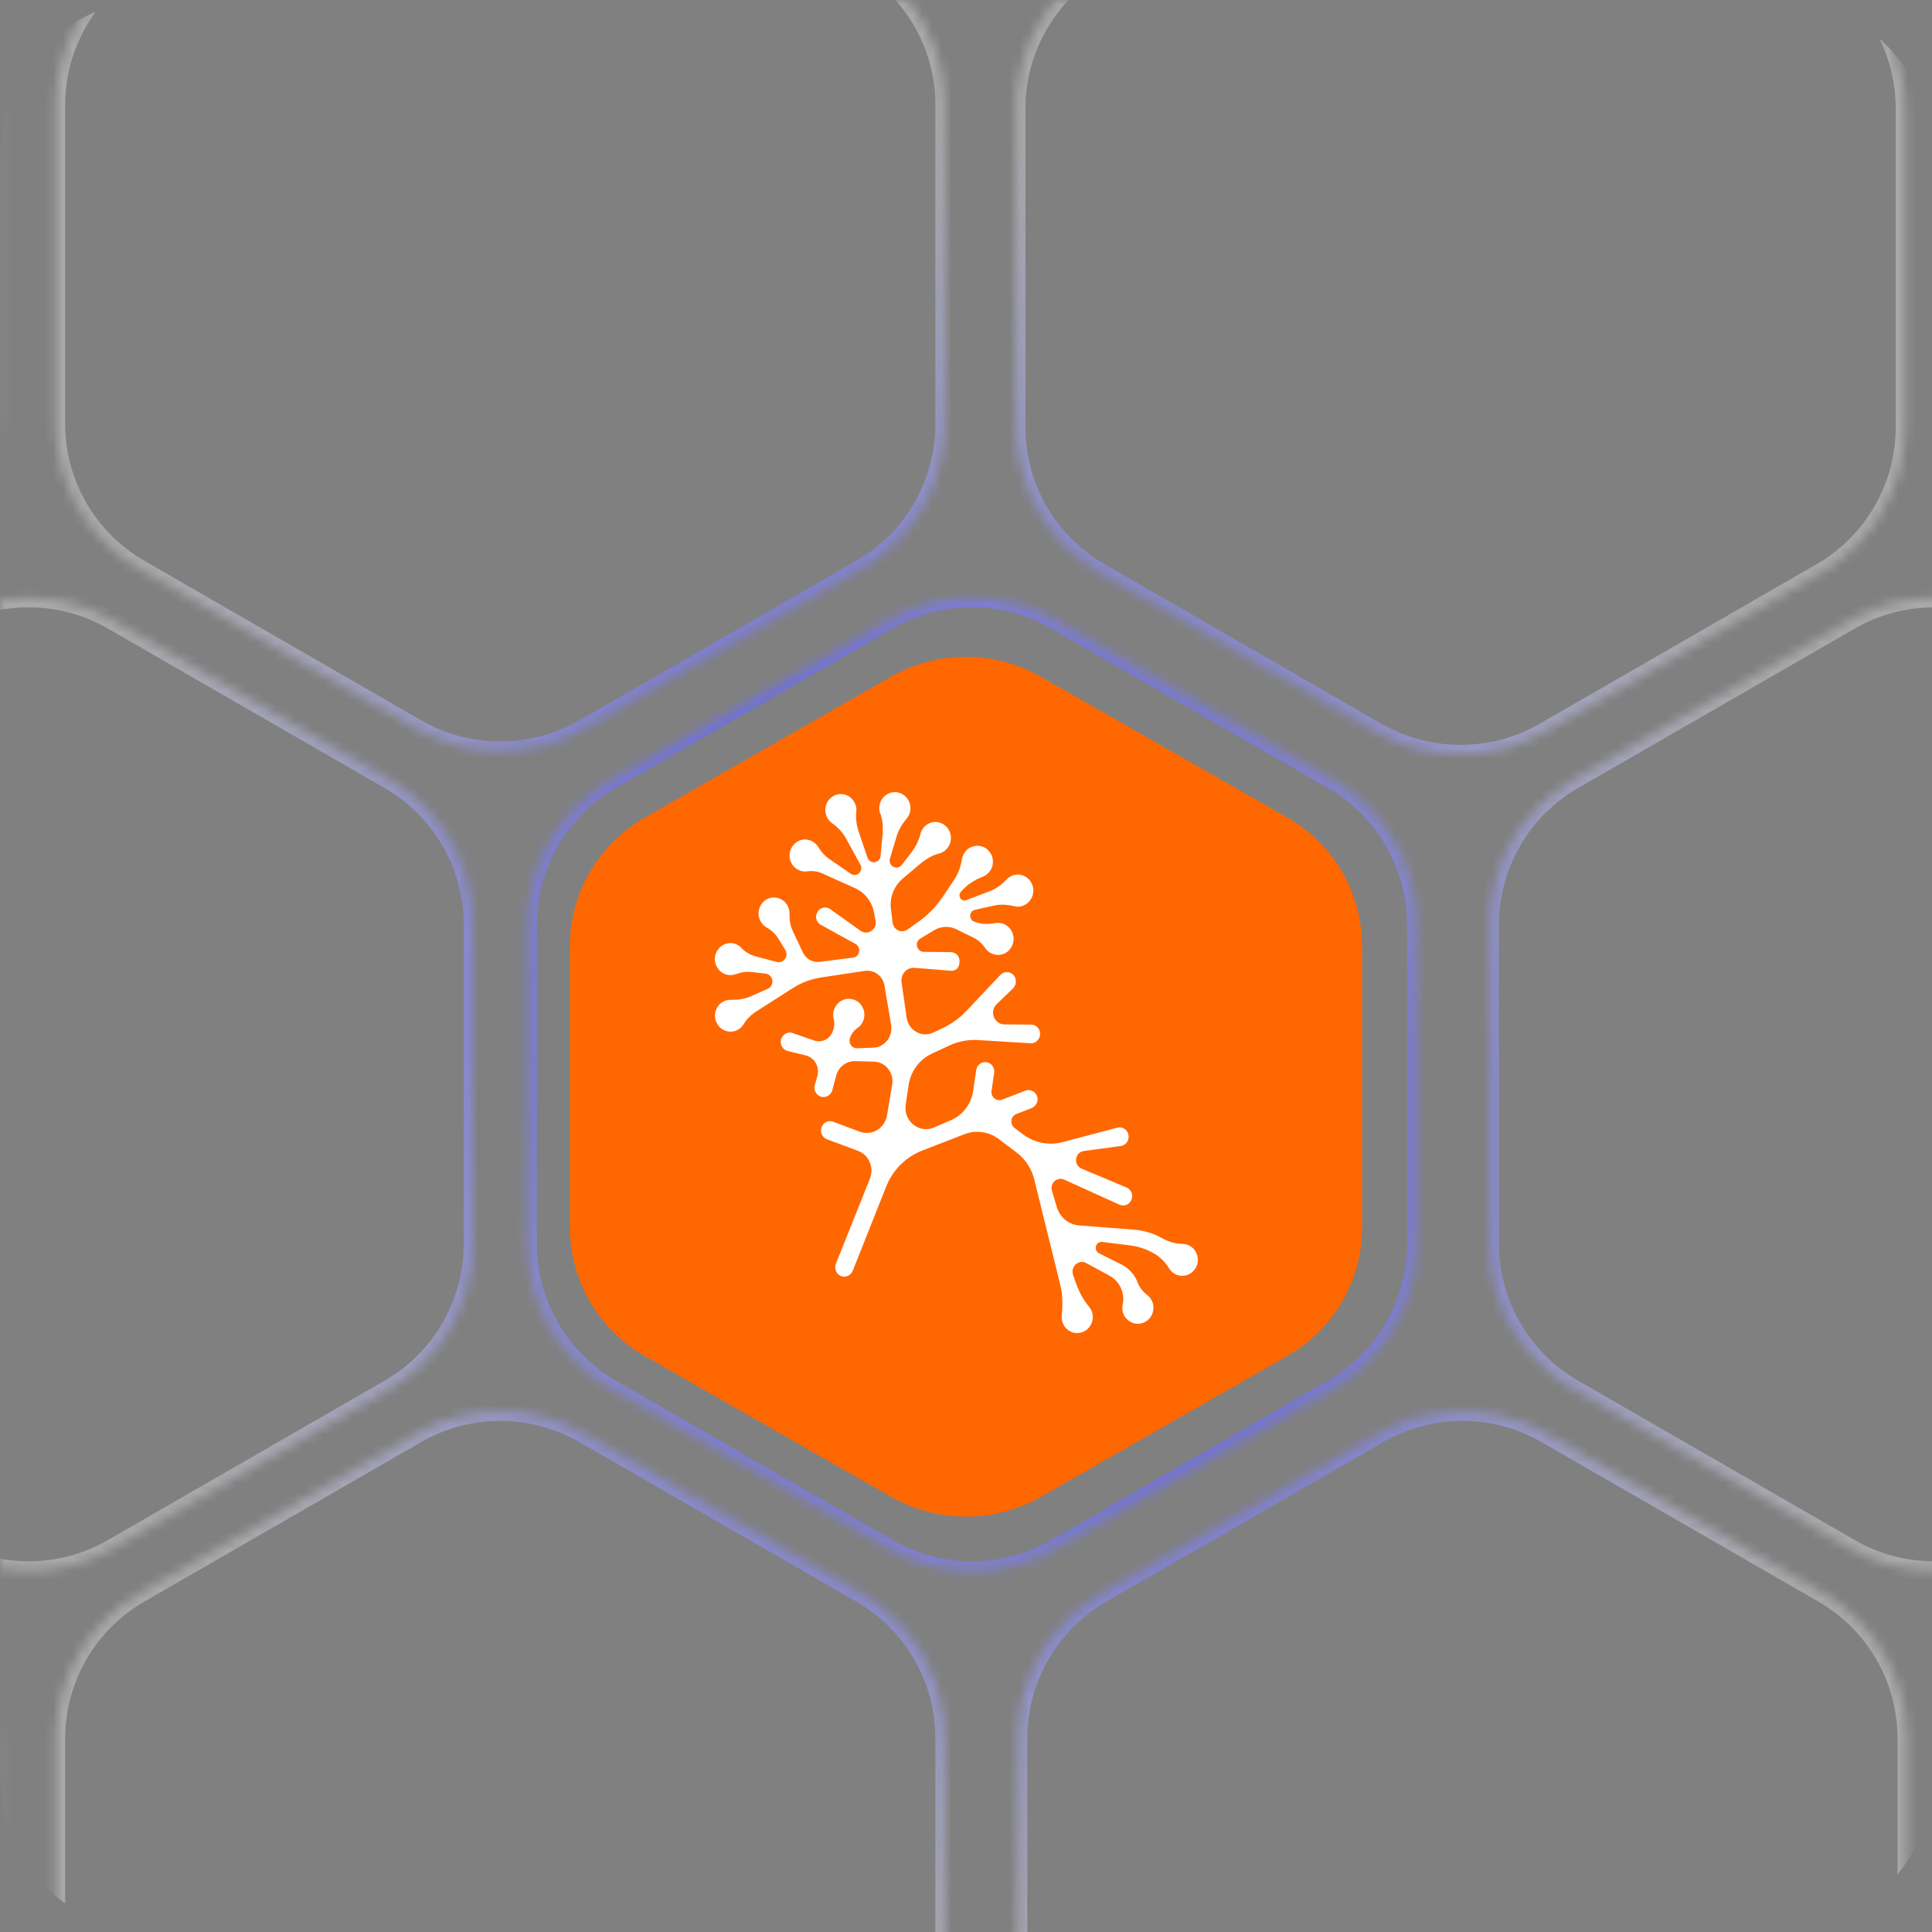 <svg width="200" height="200" viewBox="0 0 200 200" fill="none" xmlns="http://www.w3.org/2000/svg">
<rect x="0" y="0" width="200" height="200" fill="#808080" stroke="none"/>
<g clip-path="url(#clip0_4384_56924)">
<path d="M59 97.917V127.083C59 132.568 61.953 137.622 66.745 140.37L92.255 154.947C97.047 157.684 102.953 157.684 107.745 154.947L133.255 140.37C138.047 137.633 141 132.568 141 127.083V97.917C141 92.432 138.047 87.378 133.255 84.63L107.734 70.053C102.942 67.316 97.036 67.316 92.243 70.053L66.745 84.641C61.953 87.378 59 92.443 59 97.917Z" fill="#FF6700"/>
<path d="M101.168 117.165C101.966 117.165 102.753 117.424 103.419 117.93L105.245 119.313C106.207 120.043 106.863 121.1 107.114 122.292L109.77 133.05C109.989 133.95 110.033 134.939 109.912 136.198C109.89 136.457 109.923 136.726 110.022 136.974C110.273 137.615 110.907 138.042 111.574 137.997C112.077 137.974 112.525 137.727 112.809 137.322C113.104 136.918 113.191 136.412 113.071 135.928C113.006 135.681 112.896 135.456 112.732 135.265C112.142 134.579 111.672 133.691 111.279 132.544L111.082 131.982C110.951 131.589 111.06 131.162 111.366 130.881C111.672 130.611 112.109 130.555 112.459 130.757L114.875 132.072C115.454 132.387 115.902 132.915 116.121 133.545C116.296 134.028 116.329 134.545 116.219 135.04C116.143 135.411 116.186 135.805 116.361 136.153C116.657 136.749 117.323 137.109 117.957 137.03C118.449 136.974 118.886 136.693 119.149 136.277C119.411 135.85 119.477 135.332 119.324 134.86C119.225 134.545 119.039 134.276 118.777 134.073C118.296 133.702 117.968 133.264 117.782 132.792C117.476 131.971 116.875 131.297 116.11 130.914L113.771 129.734C113.498 129.599 113.377 129.295 113.454 129.003C113.541 128.711 113.804 128.531 114.11 128.565L116.995 128.924C117.914 129.037 118.777 129.34 119.575 129.824C120.154 130.184 120.657 130.689 121.029 131.308C121.171 131.544 121.368 131.735 121.608 131.87C122.034 132.106 122.537 132.14 122.996 131.949C123.444 131.757 123.794 131.375 123.936 130.881C124.122 130.24 123.893 129.498 123.357 129.093C123.073 128.88 122.734 128.767 122.395 128.767C121.707 128.767 121.007 128.565 120.253 128.149C119.367 127.665 118.405 127.373 117.4 127.294L111.705 126.856C110.634 126.777 109.716 126.013 109.399 124.956L108.896 123.259C108.786 122.899 108.896 122.517 109.169 122.269C109.442 122.022 109.825 121.954 110.153 122.112L115.837 124.686C116.34 124.934 116.886 124.72 117.105 124.248C117.334 123.764 117.137 123.191 116.678 122.955L111.967 120.976C111.574 120.808 111.344 120.403 111.399 119.976C111.454 119.537 111.77 119.211 112.197 119.155L116.077 118.627C116.569 118.537 116.919 118.031 116.82 117.503C116.777 117.244 116.635 117.019 116.427 116.873C116.219 116.727 115.968 116.671 115.738 116.716L110 118.233C108.59 118.604 107.092 118.312 105.912 117.435L105.026 116.772C104.786 116.592 104.666 116.289 104.698 115.985C104.742 115.681 104.939 115.423 105.212 115.322L106.753 114.726C107.201 114.557 107.475 114.085 107.398 113.647C107.344 113.354 107.191 113.118 106.939 112.972C106.699 112.826 106.404 112.804 106.141 112.905L103.736 113.838C103.463 113.939 103.168 113.894 102.938 113.703C102.709 113.512 102.6 113.231 102.643 112.927L102.917 111.061C102.96 110.802 102.895 110.555 102.742 110.342C102.589 110.128 102.37 109.993 102.13 109.959C101.605 109.881 101.135 110.24 101.058 110.769L100.741 112.938C100.545 114.276 99.67 115.434 98.457 115.951L96.686 116.716C95.965 117.031 95.178 116.918 94.555 116.423C93.942 115.929 93.647 115.164 93.757 114.377L94.052 112.365C94.26 110.915 95.167 109.678 96.468 109.071L98.282 108.228C99.2 107.801 100.217 107.61 101.233 107.666L106.731 108.003C107.223 108.003 107.639 107.599 107.671 107.093C107.693 106.834 107.606 106.587 107.442 106.396C107.278 106.204 107.048 106.081 106.797 106.07L103.977 106.047C103.485 106.047 103.07 105.744 102.884 105.271C102.698 104.799 102.818 104.293 103.179 103.945L104.873 102.315C105.234 101.933 105.256 101.314 104.928 100.943C104.753 100.741 104.513 100.64 104.25 100.628C103.988 100.628 103.747 100.73 103.562 100.921L100.053 104.642C99.342 105.395 98.511 105.991 97.593 106.429L96.61 106.89C96.041 107.16 95.407 107.138 94.861 106.823C94.314 106.519 93.953 105.98 93.855 105.35L93.33 101.674C93.276 101.281 93.396 100.887 93.658 100.595C93.921 100.302 94.303 100.156 94.686 100.19C94.686 100.19 97.954 100.449 98.446 100.494C98.665 100.505 98.905 100.437 99.058 100.291C99.233 100.123 99.32 99.875 99.331 99.549C99.331 99.246 99.255 99.01 99.091 98.841C98.916 98.661 98.621 98.549 98.304 98.56L95.637 98.537C95.309 98.537 95.025 98.313 94.937 97.987C94.85 97.661 94.992 97.323 95.276 97.155L96.719 96.289C97.407 95.873 98.249 95.839 98.982 96.188L100.796 97.076C101.255 97.301 101.649 97.661 102.009 98.166C102.305 98.582 102.742 98.83 103.255 98.852C103.824 98.875 104.381 98.582 104.676 98.088C104.939 97.638 105.004 97.11 104.829 96.626C104.655 96.143 104.294 95.783 103.824 95.615C103.572 95.525 103.31 95.513 103.037 95.558C102.392 95.682 101.824 95.682 101.332 95.547L100.894 95.424C100.61 95.345 100.435 95.097 100.435 94.794C100.435 94.502 100.632 94.254 100.916 94.187L102.884 93.748C103.518 93.602 104.217 93.625 105.015 93.816C105.321 93.895 105.638 93.872 105.933 93.748C106.557 93.501 106.983 92.86 106.972 92.186C106.972 91.68 106.742 91.208 106.36 90.893C105.977 90.578 105.485 90.466 105.004 90.578C104.698 90.646 104.425 90.814 104.206 91.039C103.671 91.612 103.092 92.017 102.468 92.253L100.009 93.186C99.779 93.276 99.528 93.186 99.408 92.973C99.277 92.759 99.309 92.501 99.473 92.321L99.769 92.006C100.26 91.489 100.916 91.084 101.758 90.747C102.151 90.589 102.479 90.275 102.654 89.859C102.884 89.33 102.818 88.678 102.468 88.217C102.162 87.801 101.703 87.554 101.201 87.554C100.698 87.554 100.239 87.768 99.922 88.161C99.747 88.386 99.626 88.645 99.583 88.926C99.452 89.746 99.178 90.477 98.763 91.095L97.648 92.759C96.959 93.805 96.096 94.693 95.09 95.412L93.953 96.222C93.658 96.424 93.298 96.458 92.981 96.312C92.664 96.165 92.445 95.862 92.401 95.502L92.226 94.086C92.084 92.894 92.543 91.725 93.44 90.96L95.243 89.443C95.921 88.869 96.566 88.521 97.222 88.352C97.593 88.262 97.921 88.026 98.151 87.689C98.49 87.194 98.533 86.542 98.271 86.003C98.041 85.542 97.626 85.216 97.145 85.126C96.664 85.025 96.161 85.16 95.79 85.486C95.528 85.71 95.353 86.014 95.276 86.351C95.112 87.026 94.773 87.7 94.227 88.409L93.341 89.544C93.134 89.814 92.773 89.892 92.467 89.724C92.172 89.555 92.03 89.218 92.128 88.881L92.806 86.621C93.013 85.935 93.363 85.317 93.844 84.755C94.172 84.373 94.314 83.867 94.227 83.361C94.106 82.664 93.527 82.102 92.838 82.012C92.368 81.956 91.92 82.102 91.57 82.416C91.221 82.731 91.024 83.181 91.024 83.653C91.024 83.856 91.057 84.047 91.133 84.238C91.363 84.845 91.439 85.553 91.363 86.374L91.155 88.611C91.122 88.948 90.871 89.207 90.543 89.252C90.215 89.297 89.909 89.106 89.8 88.779L88.914 86.16C88.652 85.373 88.565 84.687 88.641 84.047C88.674 83.788 88.641 83.529 88.554 83.282C88.357 82.743 87.887 82.327 87.351 82.225C86.87 82.135 86.379 82.27 86.018 82.585C85.646 82.9 85.438 83.361 85.438 83.856C85.438 84.406 85.701 84.912 86.149 85.227C86.75 85.643 87.264 86.205 87.614 86.857L89.067 89.51C89.231 89.802 89.177 90.162 88.936 90.387C88.696 90.612 88.346 90.646 88.073 90.454L85.788 88.881C85.384 88.6 85.034 88.206 84.706 87.678C84.356 87.116 83.711 86.812 83.067 86.924C82.389 87.037 81.831 87.644 81.744 88.352C81.689 88.836 81.831 89.297 82.137 89.656C82.487 90.061 83.023 90.275 83.525 90.207C84.105 90.129 84.63 90.196 85.078 90.398L88.51 91.939C89.526 92.399 90.259 93.332 90.478 94.457L90.641 95.311C90.718 95.727 90.554 96.132 90.204 96.368C89.854 96.604 89.428 96.593 89.089 96.356L85.996 94.153C85.788 93.984 85.548 93.917 85.296 93.951C85.045 93.984 84.826 94.119 84.673 94.322C84.367 94.738 84.433 95.334 84.837 95.659L88.565 97.717C88.849 97.874 89.002 98.189 88.936 98.526C88.871 98.852 88.63 99.1 88.302 99.133L84.848 99.572C84.127 99.662 83.427 99.268 83.11 98.594L82.05 96.334C81.82 95.839 81.711 95.266 81.733 94.58C81.733 94.243 81.635 93.906 81.449 93.614C81.077 93.063 80.367 92.793 79.743 92.95C79.263 93.074 78.869 93.411 78.672 93.872C78.465 94.333 78.476 94.85 78.694 95.3C78.836 95.592 79.066 95.839 79.339 95.997C79.875 96.312 80.268 96.671 80.541 97.11L81.296 98.346C81.471 98.639 81.46 98.998 81.263 99.268C81.066 99.538 80.738 99.662 80.421 99.583L78.323 99.032C77.689 98.864 77.142 98.56 76.77 98.144C76.486 97.829 76.115 97.661 75.699 97.627C75.022 97.582 74.355 98.032 74.103 98.695C73.939 99.144 73.972 99.628 74.191 100.055C74.409 100.471 74.781 100.786 75.229 100.898C75.535 100.977 75.852 100.955 76.147 100.853C76.727 100.64 77.24 100.561 77.732 100.617L79.252 100.786C79.612 100.831 79.897 101.112 79.951 101.483C80.006 101.854 79.82 102.214 79.481 102.36L77.754 103.124C77.142 103.394 76.431 103.518 75.644 103.495C75.317 103.495 75 103.585 74.726 103.765C74.169 104.147 73.896 104.878 74.06 105.53C74.18 106.025 74.508 106.429 74.945 106.643C75.393 106.857 75.896 106.845 76.333 106.632C76.606 106.497 76.825 106.283 76.989 106.013C77.284 105.507 77.743 105.058 78.355 104.664L82.028 102.315C82.957 101.719 83.974 101.337 85.056 101.179L89.516 100.505C90.488 100.359 91.385 101.022 91.56 102.022L92.248 106.092C92.347 106.665 92.194 107.261 91.844 107.711C91.483 108.161 90.958 108.442 90.39 108.453L88.74 108.52C88.488 108.532 88.237 108.408 88.084 108.183C87.931 107.969 87.898 107.688 87.985 107.441C88.149 107.014 88.412 106.654 88.761 106.418C89.21 106.115 89.472 105.62 89.483 105.058C89.483 104.484 89.188 103.922 88.707 103.63C88.269 103.372 87.745 103.327 87.286 103.506C86.827 103.698 86.477 104.08 86.324 104.563C86.236 104.855 86.225 105.159 86.302 105.451C86.411 105.867 86.379 106.317 86.215 106.744L86.193 106.789C85.897 107.576 85.056 107.981 84.28 107.711L81.963 106.913C81.481 106.8 80.968 107.115 80.847 107.632C80.793 107.88 80.826 108.149 80.957 108.363C81.088 108.588 81.296 108.734 81.536 108.801L83.394 109.251C83.853 109.363 84.225 109.645 84.455 110.06C84.684 110.476 84.739 110.96 84.608 111.421L84.345 112.343C84.28 112.59 84.313 112.848 84.433 113.073C84.553 113.298 84.761 113.456 85.001 113.534C85.504 113.669 86.029 113.366 86.16 112.86L86.564 111.342C86.805 110.443 87.614 109.836 88.521 109.847L90.478 109.903C91.046 109.914 91.582 110.184 91.942 110.645C92.303 111.095 92.456 111.691 92.358 112.275L91.822 115.468C91.713 116.109 91.341 116.66 90.794 116.986C90.248 117.312 89.592 117.368 89.002 117.154L86.247 116.12C85.755 115.94 85.22 116.199 85.045 116.704C84.87 117.21 85.121 117.761 85.613 117.941L88.816 119.133C89.362 119.335 89.8 119.751 90.029 120.302C90.27 120.853 90.27 121.46 90.051 122.022L86.542 130.791C86.346 131.274 86.542 131.847 86.98 132.061C87.483 132.308 88.073 132.061 88.269 131.566L91.745 122.82C92.423 121.111 93.779 119.762 95.462 119.11L99.867 117.401C100.304 117.233 100.763 117.154 101.211 117.154" fill="white"/>
<mask id="path-4-inside-1_4384_56924" fill="white">
<path d="M-92 179.965V212.98C-92 219.183 -88.683 224.914 -83.301 228.017L-54.656 244.523C-49.274 247.624 -42.644 247.624 -37.262 244.523L-8.617 228.017C-3.235 224.917 0.082 219.183 0.082 212.98V179.965C0.082 173.761 -3.235 168.03 -8.617 164.927L-37.262 148.421C-42.644 145.321 -49.274 145.321 -54.656 148.421L-83.301 164.927C-88.683 168.028 -92 173.761 -92 179.965Z"/>
<path d="M97.832 212.98V179.965C97.832 173.761 94.516 168.03 89.133 164.927L60.486 148.421C55.104 145.318 48.473 145.318 43.091 148.421L14.446 164.927C9.064 168.03 5.748 173.761 5.748 179.965V212.98C5.748 219.183 9.064 224.914 14.446 228.017L43.091 244.523C48.473 247.624 55.104 247.624 60.486 244.523L89.133 228.017C94.516 224.917 97.832 219.183 97.832 212.98Z"/>
<path d="M146.657 128.757V95.742C146.657 89.538 143.341 83.807 137.959 80.704L109.314 64.198C103.932 61.098 97.301 61.098 91.919 64.198L63.274 80.704C57.892 83.805 54.576 89.538 54.576 95.742V128.757C54.576 134.96 57.892 140.691 63.274 143.794L91.919 160.3C97.301 163.401 103.932 163.401 109.314 160.3L137.959 143.794C143.341 140.694 146.657 134.96 146.657 128.757Z"/>
<path d="M49.007 128.757V95.742C49.007 89.538 45.69 83.807 40.308 80.704L11.661 64.198C6.279 61.098 -0.352 61.098 -5.734 64.198L-34.379 80.704C-39.761 83.805 -43.078 89.538 -43.078 95.742V128.757C-43.078 134.96 -39.761 140.691 -34.379 143.794L-5.734 160.3C-0.352 163.401 6.279 163.401 11.661 160.3L40.308 143.794C45.69 140.694 49.007 134.96 49.007 128.757Z"/>
<path d="M146.657 298.131V265.116C146.657 258.913 143.341 253.182 137.959 250.079L109.314 233.572C103.932 230.472 97.301 230.472 91.919 233.572L63.274 250.079C57.892 253.182 54.576 258.913 54.576 265.116V298.131C54.576 304.334 57.892 310.066 63.274 313.169L91.919 329.675C97.301 332.775 103.932 332.775 109.314 329.675L137.959 313.169C143.341 310.066 146.657 304.334 146.657 298.131Z"/>
<path d="M49.007 298.131L49.007 265.116C49.007 258.913 45.69 253.182 40.308 250.079L11.661 233.572C6.279 230.472 -0.352 230.472 -5.734 233.572L-34.379 250.079C-39.761 253.182 -43.078 258.913 -43.078 265.116V298.131C-43.078 304.334 -39.761 310.066 -34.379 313.169L-5.734 329.675C-0.352 332.775 6.279 332.775 11.661 329.675L40.308 313.169C45.69 310.066 49.007 304.334 49.007 298.131Z"/>
<path d="M-92 10.871V43.886C-92 50.089 -88.683 55.82 -83.301 58.923L-54.656 75.43C-49.274 78.532 -42.644 78.532 -37.262 75.43L-8.617 58.923C-3.235 55.823 0.082 50.089 0.082 43.886V10.871C0.082 4.668 -3.235 -1.064 -8.617 -4.166L-37.262 -20.673C-42.644 -23.776 -49.274 -23.776 -54.656 -20.673L-83.301 -4.166C-88.683 -1.066 -92 4.668 -92 10.871Z"/>
<path d="M97.832 43.886V10.871C97.832 4.668 94.516 -1.064 89.133 -4.167L60.486 -20.673C55.104 -23.776 48.473 -23.776 43.091 -20.673L14.446 -4.167C9.064 -1.066 5.748 4.668 5.748 10.871V43.886C5.748 50.089 9.064 55.82 14.446 58.921L43.091 75.427C48.473 78.527 55.104 78.527 60.486 75.427L89.133 58.921C94.516 55.82 97.832 50.087 97.832 43.886Z"/>
<path d="M154.17 95.742V128.757C154.17 134.96 157.487 140.691 162.869 143.794L191.517 160.3C196.899 163.403 203.529 163.403 208.911 160.3L237.556 143.794C242.938 140.691 246.255 134.96 246.255 128.757V95.742C246.255 89.538 242.938 83.807 237.556 80.704L208.911 64.198C203.529 61.098 196.899 61.098 191.517 64.198L162.869 80.704C157.487 83.807 154.17 89.538 154.17 95.742Z"/>
<path d="M105.345 179.965V212.98C105.345 219.183 108.662 224.914 114.044 228.017L142.689 244.523C148.071 247.624 154.701 247.624 160.083 244.523L188.731 228.017C194.113 224.917 197.43 219.183 197.43 212.98V179.965C197.43 173.761 194.113 168.03 188.731 164.927L160.083 148.421C154.701 145.321 148.071 145.321 142.689 148.421L114.044 164.927C108.662 168.028 105.345 173.761 105.345 179.965Z"/>
<path d="M202.993 179.965V212.98C202.993 219.183 206.31 224.914 211.692 228.017L240.337 244.523C245.719 247.624 252.349 247.624 257.731 244.523L286.376 228.017C291.758 224.917 295.075 219.183 295.075 212.98V179.965C295.075 173.761 291.758 168.03 286.376 164.927L257.731 148.421C252.349 145.321 245.719 145.321 240.337 148.421L211.692 164.927C206.31 168.028 202.993 173.761 202.993 179.965Z"/>
<path d="M344 128.757V95.742C344 89.538 340.683 83.807 335.301 80.704L306.654 64.198C301.272 61.098 294.641 61.098 289.259 64.198L260.614 80.704C255.232 83.805 251.916 89.538 251.916 95.742V128.757C251.916 134.96 255.232 140.691 260.614 143.794L289.259 160.3C294.641 163.401 301.272 163.401 306.654 160.3L335.301 143.794C340.683 140.694 344 134.96 344 128.757Z"/>
<path d="M154.17 265.116V298.131C154.17 304.334 157.487 310.066 162.869 313.169L191.517 329.675C196.899 332.775 203.529 332.775 208.911 329.675L237.556 313.169C242.938 310.068 246.255 304.334 246.255 298.131V265.116C246.255 258.913 242.938 253.182 237.556 250.079L208.911 233.572C203.529 230.472 196.899 230.472 191.517 233.572L162.869 250.079C157.487 253.182 154.17 258.913 154.17 265.116Z"/>
<path d="M344 298.131L344 265.116C344 258.913 340.683 253.182 335.301 250.079L306.654 233.572C301.272 230.472 294.641 230.472 289.259 233.572L260.614 250.079C255.232 253.182 251.916 258.913 251.916 265.116V298.131C251.916 304.334 255.232 310.066 260.614 313.169L289.259 329.675C294.641 332.775 301.272 332.775 306.654 329.675L335.301 313.169C340.683 310.066 344 304.334 344 298.131Z"/>
<path d="M202.993 10.871V43.886C202.993 50.089 206.31 55.82 211.692 58.923L240.337 75.43C245.719 78.532 252.349 78.532 257.731 75.43L286.376 58.923C291.758 55.823 295.075 50.089 295.075 43.886V10.871C295.075 4.668 291.758 -1.064 286.376 -4.166L257.731 -20.673C252.349 -23.776 245.719 -23.776 240.337 -20.673L211.692 -4.166C206.31 -1.066 202.993 4.668 202.993 10.871Z"/>
<path d="M197.239 44.243V11.228C197.239 5.024 193.922 -0.707 188.54 -3.81L159.893 -20.316C154.511 -23.419 147.88 -23.419 142.498 -20.316L113.853 -3.81C108.471 -0.709 105.155 5.024 105.155 11.228V44.243C105.155 50.446 108.471 56.177 113.853 59.278L142.498 75.784C147.88 78.884 154.511 78.884 159.893 75.784L188.54 59.278C193.922 56.177 197.239 50.443 197.239 44.243Z"/>
</mask>
<path d="M-92 179.965V212.98C-92 219.183 -88.683 224.914 -83.301 228.017L-54.656 244.523C-49.274 247.624 -42.644 247.624 -37.262 244.523L-8.617 228.017C-3.235 224.917 0.082 219.183 0.082 212.98V179.965C0.082 173.761 -3.235 168.03 -8.617 164.927L-37.262 148.421C-42.644 145.321 -49.274 145.321 -54.656 148.421L-83.301 164.927C-88.683 168.028 -92 173.761 -92 179.965Z" stroke="url(#paint0_radial_4384_56924)" stroke-width="2" mask="url(#path-4-inside-1_4384_56924)"/>
<path d="M97.832 212.98V179.965C97.832 173.761 94.516 168.03 89.133 164.927L60.486 148.421C55.104 145.318 48.473 145.318 43.091 148.421L14.446 164.927C9.064 168.03 5.748 173.761 5.748 179.965V212.98C5.748 219.183 9.064 224.914 14.446 228.017L43.091 244.523C48.473 247.624 55.104 247.624 60.486 244.523L89.133 228.017C94.516 224.917 97.832 219.183 97.832 212.98Z" stroke="url(#paint1_radial_4384_56924)" stroke-width="2" mask="url(#path-4-inside-1_4384_56924)"/>
<path d="M146.657 128.757V95.742C146.657 89.538 143.341 83.807 137.959 80.704L109.314 64.198C103.932 61.098 97.301 61.098 91.919 64.198L63.274 80.704C57.892 83.805 54.576 89.538 54.576 95.742V128.757C54.576 134.96 57.892 140.691 63.274 143.794L91.919 160.3C97.301 163.401 103.932 163.401 109.314 160.3L137.959 143.794C143.341 140.694 146.657 134.96 146.657 128.757Z" stroke="url(#paint2_radial_4384_56924)" stroke-width="2" mask="url(#path-4-inside-1_4384_56924)"/>
<path d="M49.007 128.757V95.742C49.007 89.538 45.69 83.807 40.308 80.704L11.661 64.198C6.279 61.098 -0.352 61.098 -5.734 64.198L-34.379 80.704C-39.761 83.805 -43.078 89.538 -43.078 95.742V128.757C-43.078 134.96 -39.761 140.691 -34.379 143.794L-5.734 160.3C-0.352 163.401 6.279 163.401 11.661 160.3L40.308 143.794C45.69 140.694 49.007 134.96 49.007 128.757Z" stroke="url(#paint3_radial_4384_56924)" stroke-width="2" mask="url(#path-4-inside-1_4384_56924)"/>
<path d="M146.657 298.131V265.116C146.657 258.913 143.341 253.182 137.959 250.079L109.314 233.572C103.932 230.472 97.301 230.472 91.919 233.572L63.274 250.079C57.892 253.182 54.576 258.913 54.576 265.116V298.131C54.576 304.334 57.892 310.066 63.274 313.169L91.919 329.675C97.301 332.775 103.932 332.775 109.314 329.675L137.959 313.169C143.341 310.066 146.657 304.334 146.657 298.131Z" stroke="url(#paint4_radial_4384_56924)" stroke-width="2" mask="url(#path-4-inside-1_4384_56924)"/>
<path d="M49.007 298.131L49.007 265.116C49.007 258.913 45.69 253.182 40.308 250.079L11.661 233.572C6.279 230.472 -0.352 230.472 -5.734 233.572L-34.379 250.079C-39.761 253.182 -43.078 258.913 -43.078 265.116V298.131C-43.078 304.334 -39.761 310.066 -34.379 313.169L-5.734 329.675C-0.352 332.775 6.279 332.775 11.661 329.675L40.308 313.169C45.69 310.066 49.007 304.334 49.007 298.131Z" stroke="url(#paint5_radial_4384_56924)" stroke-width="2" mask="url(#path-4-inside-1_4384_56924)"/>
<path d="M-92 10.871V43.886C-92 50.089 -88.683 55.82 -83.301 58.923L-54.656 75.43C-49.274 78.532 -42.644 78.532 -37.262 75.43L-8.617 58.923C-3.235 55.823 0.082 50.089 0.082 43.886V10.871C0.082 4.668 -3.235 -1.064 -8.617 -4.166L-37.262 -20.673C-42.644 -23.776 -49.274 -23.776 -54.656 -20.673L-83.301 -4.166C-88.683 -1.066 -92 4.668 -92 10.871Z" stroke="url(#paint6_radial_4384_56924)" stroke-width="2" mask="url(#path-4-inside-1_4384_56924)"/>
<path d="M97.832 43.886V10.871C97.832 4.668 94.516 -1.064 89.133 -4.167L60.486 -20.673C55.104 -23.776 48.473 -23.776 43.091 -20.673L14.446 -4.167C9.064 -1.066 5.748 4.668 5.748 10.871V43.886C5.748 50.089 9.064 55.82 14.446 58.921L43.091 75.427C48.473 78.527 55.104 78.527 60.486 75.427L89.133 58.921C94.516 55.82 97.832 50.087 97.832 43.886Z" stroke="url(#paint7_radial_4384_56924)" stroke-width="2" mask="url(#path-4-inside-1_4384_56924)"/>
<path d="M154.17 95.742V128.757C154.17 134.96 157.487 140.691 162.869 143.794L191.517 160.3C196.899 163.403 203.529 163.403 208.911 160.3L237.556 143.794C242.938 140.691 246.255 134.96 246.255 128.757V95.742C246.255 89.538 242.938 83.807 237.556 80.704L208.911 64.198C203.529 61.098 196.899 61.098 191.517 64.198L162.869 80.704C157.487 83.807 154.17 89.538 154.17 95.742Z" stroke="url(#paint8_radial_4384_56924)" stroke-width="2" mask="url(#path-4-inside-1_4384_56924)"/>
<path d="M105.345 179.965V212.98C105.345 219.183 108.662 224.914 114.044 228.017L142.689 244.523C148.071 247.624 154.701 247.624 160.083 244.523L188.731 228.017C194.113 224.917 197.43 219.183 197.43 212.98V179.965C197.43 173.761 194.113 168.03 188.731 164.927L160.083 148.421C154.701 145.321 148.071 145.321 142.689 148.421L114.044 164.927C108.662 168.028 105.345 173.761 105.345 179.965Z" stroke="url(#paint9_radial_4384_56924)" stroke-width="2" mask="url(#path-4-inside-1_4384_56924)"/>
<path d="M202.993 179.965V212.98C202.993 219.183 206.31 224.914 211.692 228.017L240.337 244.523C245.719 247.624 252.349 247.624 257.731 244.523L286.376 228.017C291.758 224.917 295.075 219.183 295.075 212.98V179.965C295.075 173.761 291.758 168.03 286.376 164.927L257.731 148.421C252.349 145.321 245.719 145.321 240.337 148.421L211.692 164.927C206.31 168.028 202.993 173.761 202.993 179.965Z" stroke="url(#paint10_radial_4384_56924)" stroke-width="2" mask="url(#path-4-inside-1_4384_56924)"/>
<path d="M344 128.757V95.742C344 89.538 340.683 83.807 335.301 80.704L306.654 64.198C301.272 61.098 294.641 61.098 289.259 64.198L260.614 80.704C255.232 83.805 251.916 89.538 251.916 95.742V128.757C251.916 134.96 255.232 140.691 260.614 143.794L289.259 160.3C294.641 163.401 301.272 163.401 306.654 160.3L335.301 143.794C340.683 140.694 344 134.96 344 128.757Z" stroke="url(#paint11_radial_4384_56924)" stroke-width="2" mask="url(#path-4-inside-1_4384_56924)"/>
<path d="M154.17 265.116V298.131C154.17 304.334 157.487 310.066 162.869 313.169L191.517 329.675C196.899 332.775 203.529 332.775 208.911 329.675L237.556 313.169C242.938 310.068 246.255 304.334 246.255 298.131V265.116C246.255 258.913 242.938 253.182 237.556 250.079L208.911 233.572C203.529 230.472 196.899 230.472 191.517 233.572L162.869 250.079C157.487 253.182 154.17 258.913 154.17 265.116Z" stroke="url(#paint12_radial_4384_56924)" stroke-width="2" mask="url(#path-4-inside-1_4384_56924)"/>
<path d="M344 298.131L344 265.116C344 258.913 340.683 253.182 335.301 250.079L306.654 233.572C301.272 230.472 294.641 230.472 289.259 233.572L260.614 250.079C255.232 253.182 251.916 258.913 251.916 265.116V298.131C251.916 304.334 255.232 310.066 260.614 313.169L289.259 329.675C294.641 332.775 301.272 332.775 306.654 329.675L335.301 313.169C340.683 310.066 344 304.334 344 298.131Z" stroke="url(#paint13_radial_4384_56924)" stroke-width="2" mask="url(#path-4-inside-1_4384_56924)"/>
<path d="M202.993 10.871V43.886C202.993 50.089 206.31 55.82 211.692 58.923L240.337 75.43C245.719 78.532 252.349 78.532 257.731 75.43L286.376 58.923C291.758 55.823 295.075 50.089 295.075 43.886V10.871C295.075 4.668 291.758 -1.064 286.376 -4.166L257.731 -20.673C252.349 -23.776 245.719 -23.776 240.337 -20.673L211.692 -4.166C206.31 -1.066 202.993 4.668 202.993 10.871Z" stroke="url(#paint14_radial_4384_56924)" stroke-width="2" mask="url(#path-4-inside-1_4384_56924)"/>
<path d="M197.239 44.243V11.228C197.239 5.024 193.922 -0.707 188.54 -3.81L159.893 -20.316C154.511 -23.419 147.88 -23.419 142.498 -20.316L113.853 -3.81C108.471 -0.709 105.155 5.024 105.155 11.228V44.243C105.155 50.446 108.471 56.177 113.853 59.278L142.498 75.784C147.88 78.884 154.511 78.884 159.893 75.784L188.54 59.278C193.922 56.177 197.239 50.443 197.239 44.243Z" stroke="url(#paint15_radial_4384_56924)" stroke-width="2" mask="url(#path-4-inside-1_4384_56924)"/>
</g>
<defs>
<radialGradient id="paint0_radial_4384_56924" cx="0" cy="0" r="1" gradientUnits="userSpaceOnUse" gradientTransform="translate(100.985 111.472) rotate(58.414) scale(105.942 92.559)">
<stop stop-color="#0000EB"/>
<stop offset="1" stop-color="white" stop-opacity="0.32"/>
</radialGradient>
<radialGradient id="paint1_radial_4384_56924" cx="0" cy="0" r="1" gradientUnits="userSpaceOnUse" gradientTransform="translate(100.985 111.472) rotate(58.414) scale(105.942 92.559)">
<stop stop-color="#0000EB"/>
<stop offset="1" stop-color="white" stop-opacity="0.32"/>
</radialGradient>
<radialGradient id="paint2_radial_4384_56924" cx="0" cy="0" r="1" gradientUnits="userSpaceOnUse" gradientTransform="translate(100.985 111.472) rotate(58.414) scale(105.942 92.559)">
<stop stop-color="#0000EB"/>
<stop offset="1" stop-color="white" stop-opacity="0.32"/>
</radialGradient>
<radialGradient id="paint3_radial_4384_56924" cx="0" cy="0" r="1" gradientUnits="userSpaceOnUse" gradientTransform="translate(100.985 111.472) rotate(58.414) scale(105.942 92.559)">
<stop stop-color="#0000EB"/>
<stop offset="1" stop-color="white" stop-opacity="0.32"/>
</radialGradient>
<radialGradient id="paint4_radial_4384_56924" cx="0" cy="0" r="1" gradientUnits="userSpaceOnUse" gradientTransform="translate(100.985 111.472) rotate(58.414) scale(105.942 92.559)">
<stop stop-color="#0000EB"/>
<stop offset="1" stop-color="white" stop-opacity="0.32"/>
</radialGradient>
<radialGradient id="paint5_radial_4384_56924" cx="0" cy="0" r="1" gradientUnits="userSpaceOnUse" gradientTransform="translate(100.985 111.472) rotate(58.414) scale(105.942 92.559)">
<stop stop-color="#0000EB"/>
<stop offset="1" stop-color="white" stop-opacity="0.32"/>
</radialGradient>
<radialGradient id="paint6_radial_4384_56924" cx="0" cy="0" r="1" gradientUnits="userSpaceOnUse" gradientTransform="translate(100.985 111.472) rotate(58.414) scale(105.942 92.559)">
<stop stop-color="#0000EB"/>
<stop offset="1" stop-color="white" stop-opacity="0.32"/>
</radialGradient>
<radialGradient id="paint7_radial_4384_56924" cx="0" cy="0" r="1" gradientUnits="userSpaceOnUse" gradientTransform="translate(100.985 111.472) rotate(58.414) scale(105.942 92.559)">
<stop stop-color="#0000EB"/>
<stop offset="1" stop-color="white" stop-opacity="0.32"/>
</radialGradient>
<radialGradient id="paint8_radial_4384_56924" cx="0" cy="0" r="1" gradientUnits="userSpaceOnUse" gradientTransform="translate(100.985 111.472) rotate(58.414) scale(105.942 92.559)">
<stop stop-color="#0000EB"/>
<stop offset="1" stop-color="white" stop-opacity="0.32"/>
</radialGradient>
<radialGradient id="paint9_radial_4384_56924" cx="0" cy="0" r="1" gradientUnits="userSpaceOnUse" gradientTransform="translate(100.985 111.472) rotate(58.414) scale(105.942 92.559)">
<stop stop-color="#0000EB"/>
<stop offset="1" stop-color="white" stop-opacity="0.32"/>
</radialGradient>
<radialGradient id="paint10_radial_4384_56924" cx="0" cy="0" r="1" gradientUnits="userSpaceOnUse" gradientTransform="translate(100.985 111.472) rotate(58.414) scale(105.942 92.559)">
<stop stop-color="#0000EB"/>
<stop offset="1" stop-color="white" stop-opacity="0.32"/>
</radialGradient>
<radialGradient id="paint11_radial_4384_56924" cx="0" cy="0" r="1" gradientUnits="userSpaceOnUse" gradientTransform="translate(100.985 111.472) rotate(58.414) scale(105.942 92.559)">
<stop stop-color="#0000EB"/>
<stop offset="1" stop-color="white" stop-opacity="0.32"/>
</radialGradient>
<radialGradient id="paint12_radial_4384_56924" cx="0" cy="0" r="1" gradientUnits="userSpaceOnUse" gradientTransform="translate(100.985 111.472) rotate(58.414) scale(105.942 92.559)">
<stop stop-color="#0000EB"/>
<stop offset="1" stop-color="white" stop-opacity="0.32"/>
</radialGradient>
<radialGradient id="paint13_radial_4384_56924" cx="0" cy="0" r="1" gradientUnits="userSpaceOnUse" gradientTransform="translate(100.985 111.472) rotate(58.414) scale(105.942 92.559)">
<stop stop-color="#0000EB"/>
<stop offset="1" stop-color="white" stop-opacity="0.32"/>
</radialGradient>
<radialGradient id="paint14_radial_4384_56924" cx="0" cy="0" r="1" gradientUnits="userSpaceOnUse" gradientTransform="translate(100.985 111.472) rotate(58.414) scale(105.942 92.559)">
<stop stop-color="#0000EB"/>
<stop offset="1" stop-color="white" stop-opacity="0.32"/>
</radialGradient>
<radialGradient id="paint15_radial_4384_56924" cx="0" cy="0" r="1" gradientUnits="userSpaceOnUse" gradientTransform="translate(100.985 111.472) rotate(58.414) scale(105.942 92.559)">
<stop stop-color="#0000EB"/>
<stop offset="1" stop-color="white" stop-opacity="0.32"/>
</radialGradient>
<clipPath id="clip0_4384_56924">
<path d="M0 16C0 7.163 7.163 0 16 0H184C192.837 0 200 7.163 200 16V184C200 192.837 192.837 200 184 200H16C7.163 200 0 192.837 0 184V16Z" fill="white"/>
</clipPath>
</defs>
</svg>
